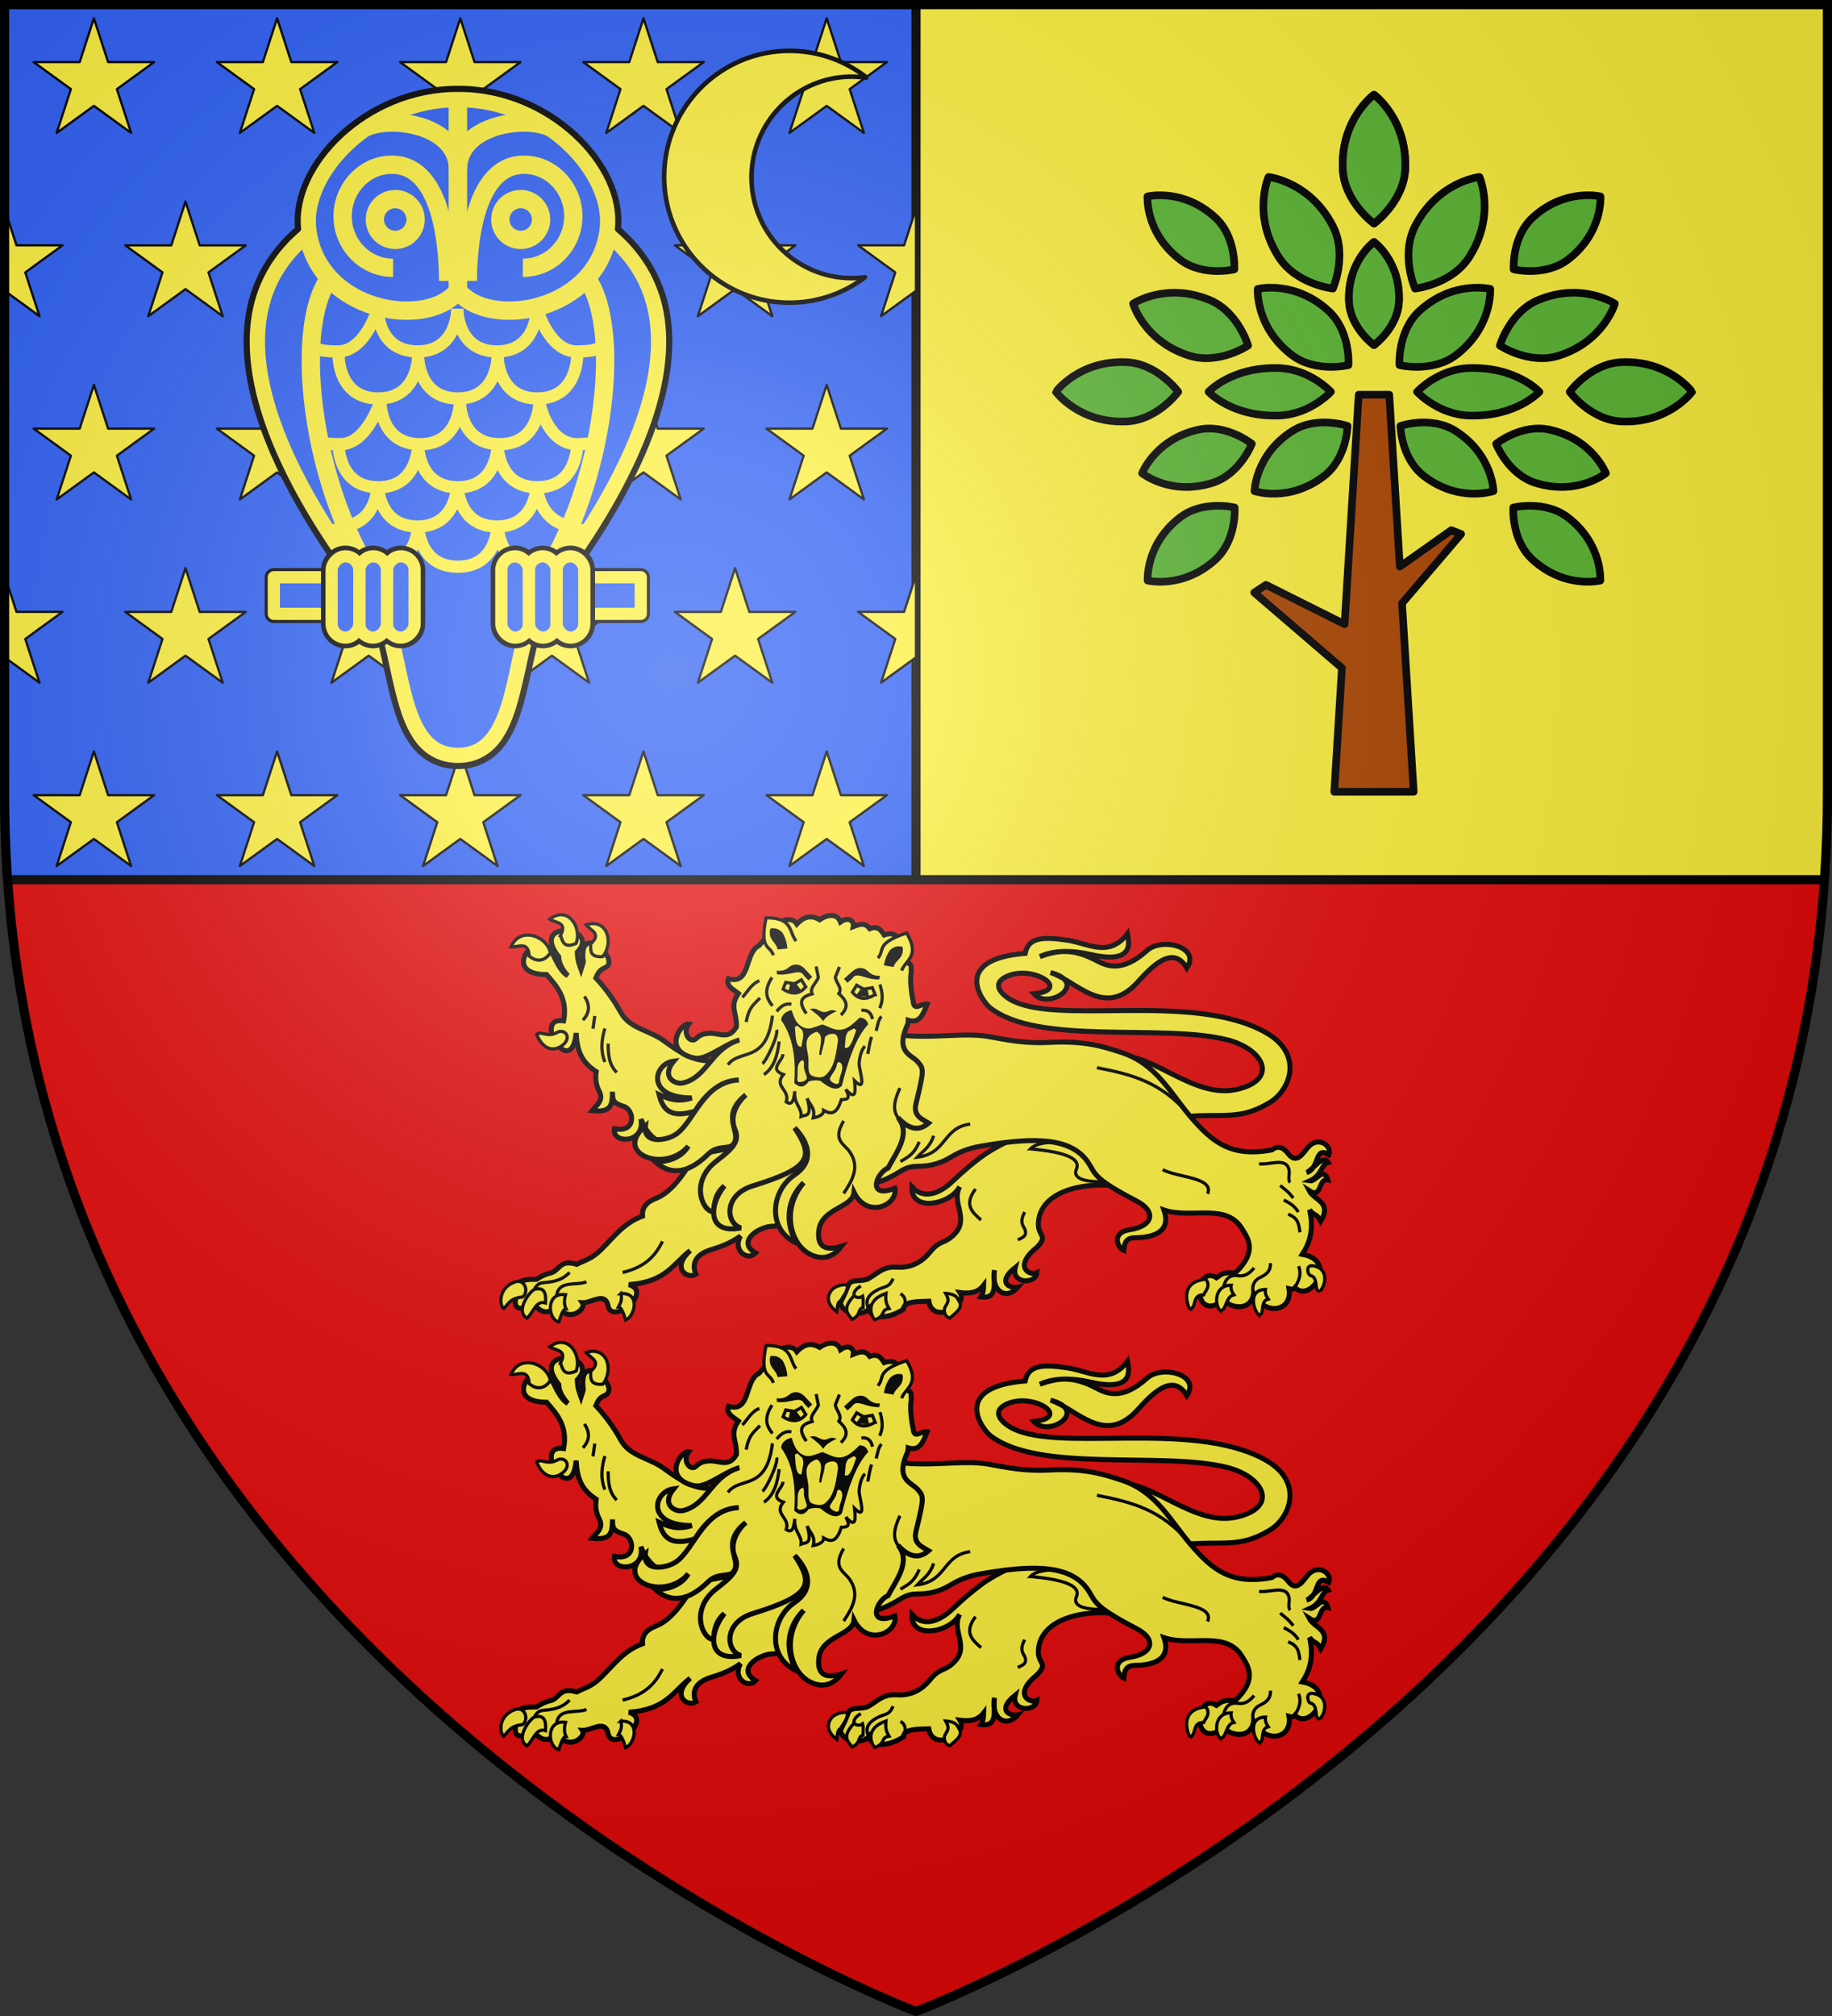<svg xmlns="http://www.w3.org/2000/svg" xmlns:xlink="http://www.w3.org/1999/xlink" width="600" height="660" version="1.0"><rect width="100%" height="100%" fill="#333333" stroke="none"/><defs><g id="b"><path id="a" d="M0 0v1h.5L0 0z" transform="rotate(18 3.157 -.5)"/><use xlink:href="#a" width="810" height="540" transform="scale(-1 1)"/></g><g id="c"><use xlink:href="#b" width="810" height="540" transform="rotate(72)"/><use xlink:href="#b" width="810" height="540" transform="rotate(144)"/></g><g id="f"><path id="e" d="M0 0v1h.5L0 0z" transform="rotate(18 3.157 -.5)"/><use xlink:href="#e" width="810" height="540" transform="scale(-1 1)"/></g><g id="g"><use xlink:href="#f" width="810" height="540" transform="rotate(72)"/><use xlink:href="#f" width="810" height="540" transform="rotate(144)"/></g><path id="h" d="M-298.5-298.5h597V-40C298.5 246.31 0 358.5 0 358.5S-298.5 246.31-298.5-40v-258.5z"/><path id="d" d="M2.922 27.672c0-5.951 2.317-9.843 5.579-11.012 1.448-.519 3.307-.273 5.018 1.447 2.119 2.129 2.736 7.993-3.483 9.121.658-.956.619-3.081-.714-3.787-.99-.524-2.113-.253-2.676.123-.823.552-1.729 2.106-1.679 4.108H2.922z"/><radialGradient id="z" cx="-80" cy="-80" r="405" gradientUnits="userSpaceOnUse"><stop offset="0" style="stop-color:#fff;stop-opacity:.31"/><stop offset=".19" style="stop-color:#fff;stop-opacity:.25"/><stop offset=".6" style="stop-color:#6b6b6b;stop-opacity:.125"/><stop offset="1" style="stop-color:#000;stop-opacity:.125"/></radialGradient></defs><g transform="translate(300 300)"><use xlink:href="#h" width="600" height="660" style="fill:#e20909"/><path d="M-298.5-298.5V-40c0 9.525.33 18.858.969 28H0v-286.5h-298.5z" style="opacity:1;fill:#2b5df2;fill-opacity:1;fill-rule:nonzero;stroke:none;stroke-width:1;stroke-linecap:butt;stroke-linejoin:round;stroke-miterlimit:4;stroke-dasharray:none;stroke-opacity:1"/><path d="M298.5-298.5V-40c0 9.525-.33 18.858-.969 28H0v-286.5h298.5z" style="opacity:1;fill:#fcef3c;fill-opacity:1;fill-rule:nonzero;stroke:none;stroke-width:1;stroke-linecap:butt;stroke-linejoin:round;stroke-miterlimit:4;stroke-dasharray:none;stroke-opacity:1"/></g><g transform="translate(300 300)"><path d="m-560.688-170.781-4.625 75.125-25.75-12.875-3.843 2.531 28.718 24.688-2.5 40.53h26L-546.5-102.5l19.344-22.656-3.188-1.281-16.875 11.937-3.468-56.281h-10z" style="fill:#a40;fill-opacity:1;fill-rule:nonzero;stroke:#000;stroke-width:2.5;stroke-linecap:butt;stroke-linejoin:round;stroke-miterlimit:4;stroke-dasharray:none;stroke-dashoffset:0;stroke-opacity:1" transform="translate(705.682)"/><path d="M-555.688-269s-10.923 7.989-10.218 24.313c.464 10.75 10.218 17.875 10.218 17.875s9.755-7.125 10.22-17.875c.704-16.324-10.22-24.313-10.22-24.313zM-555.688-220.781s-8.738 6.39-8.174 19.45c.37 8.6 8.174 14.3 8.174 14.3s7.804-5.7 8.175-14.3c.564-13.06-8.174-19.45-8.174-19.45zM-590.23-242.064s-5.465 12.38 3.307 26.165c5.777 9.077 17.787 10.37 17.787 10.37s4.885-11.047-.088-20.59c-7.551-14.488-21.006-15.945-21.006-15.945zM-629.876-235.687s-.794 11.883 10.61 20.641c7.508 5.768 17.83 3.223 17.83 3.223s.714-10.606-6.27-17c-10.606-9.709-22.17-6.864-22.17-6.864zM-593.761-205.408s-.83 12.417 11.086 21.57c7.848 6.027 18.633 3.367 18.633 3.367s.747-11.083-6.552-17.765c-11.083-10.145-23.167-7.172-23.167-7.172zM-634.583-200.585s3.583 12.347 18.384 17.022c9.748 3.079 19.278-3.314 19.278-3.314s-3.191-11.023-12.637-14.93c-14.344-5.934-25.025 1.222-25.025 1.222zM-659.872-171.727s7.589 10.377 23.097 9.707c10.212-.44 16.98-9.707 16.98-9.707s-6.768-9.267-16.98-9.708c-15.508-.67-23.097 9.707-23.097 9.708zM-631.631-145.068s9.3 7.483 23.045 3.156c9.053-2.85 12.896-12.787 12.896-12.787s-8.297-6.684-17.561-4.625c-14.068 3.126-18.38 14.256-18.38 14.256zM-609.872-171.727s7.589 8.301 23.097 7.766c10.212-.353 16.98-7.766 16.98-7.766s-6.768-7.414-16.98-7.767c-15.508-.535-23.097 7.767-23.097 7.767zM-594.816-139.216s11.298 3.85 22.736-4.917c7.532-5.773 7.745-16.425 7.745-16.425s-10.083-3.443-18.085 1.66c-12.15 7.748-12.396 19.682-12.396 19.682zM-629.815-109.929s11.59 2.852 22.22-6.88c7-6.407 6.284-17.038 6.284-17.038s-10.344-2.55-17.87 3.23c-11.43 8.779-10.634 20.688-10.634 20.688z" style="fill:#5ab532;fill-opacity:1;fill-rule:nonzero;stroke:#000;stroke-width:2.5;stroke-linecap:butt;stroke-linejoin:round;stroke-miterlimit:4;stroke-dasharray:none;stroke-dashoffset:0;stroke-opacity:1" transform="translate(705.682)"/><path d="M-555.688-269s10.924 7.989 10.22 24.313c-.465 10.75-10.22 17.875-10.22 17.875s-9.754-7.125-10.218-17.875c-.705-16.324 10.218-24.313 10.218-24.313zM-555.688-220.781s8.74 6.39 8.175 19.45c-.37 8.6-8.174 14.3-8.174 14.3s-7.804-5.7-8.175-14.3c-.564-13.06 8.174-19.45 8.174-19.45zM-521.145-242.064s5.465 12.38-3.307 26.165c-5.777 9.077-17.787 10.37-17.787 10.37s-4.885-11.047.088-20.59c7.551-14.488 21.006-15.945 21.006-15.945zM-481.499-235.687s.794 11.883-10.61 20.641c-7.508 5.768-17.83 3.223-17.83 3.223s-.714-10.606 6.27-17c10.606-9.709 22.17-6.864 22.17-6.864zM-517.614-205.408s.83 12.417-11.086 21.57c-7.848 6.027-18.633 3.367-18.633 3.367s-.747-11.083 6.552-17.765c11.083-10.145 23.167-7.172 23.167-7.172zM-476.792-200.585s-3.583 12.347-18.384 17.022c-9.748 3.079-19.278-3.314-19.278-3.314s3.191-11.023 12.637-14.93c14.344-5.934 25.025 1.222 25.025 1.222zM-451.503-171.727s-7.589 10.377-23.097 9.707c-10.212-.44-16.98-9.707-16.98-9.707s6.768-9.267 16.98-9.708c15.508-.67 23.097 9.707 23.097 9.708zM-479.744-145.068s-9.3 7.483-23.045 3.156c-9.053-2.85-12.896-12.787-12.896-12.787s8.297-6.684 17.561-4.625c14.068 3.126 18.38 14.256 18.38 14.256zM-501.503-171.727s-7.589 8.301-23.097 7.766c-10.212-.353-16.98-7.766-16.98-7.766s6.768-7.414 16.98-7.767c15.508-.535 23.097 7.767 23.097 7.767zM-516.56-139.216s-11.297 3.85-22.735-4.917c-7.532-5.773-7.745-16.425-7.745-16.425s10.083-3.443 18.085 1.66c12.15 7.748 12.396 19.682 12.396 19.682zM-481.56-109.929s-11.59 2.852-22.22-6.88c-7-6.407-6.284-17.038-6.284-17.038s10.344-2.55 17.87 3.23c11.43 8.779 10.634 20.688 10.634 20.688z" style="fill:#5ab532;fill-opacity:1;fill-rule:nonzero;stroke:#000;stroke-width:2.5;stroke-linecap:butt;stroke-linejoin:round;stroke-miterlimit:4;stroke-dasharray:none;stroke-dashoffset:0;stroke-opacity:1" transform="translate(705.682)"/><g id="i"><path d="M950.052 887.227c16.067-.591 35.028 20.103 54.534 15.676 19.626-4.454 12.75-18.603-4.18-22.991-29.916-7.755-88.199 2.784-110.586-15.011-3.722-2.958-18.103-22.46 16.34-25.272 1.52-7.347 7.9-7.872 19.762-6.08 9.857 1.49 19.124 8.234 27.836-3.04.705 3.986 3.323 14.311-17.006 9.69-9.4-2.155-17.39-1.96-23.751.95 8.147-2.907 15.112-3.965 25.841 1.591 4.478 2.32 11.827 6.61 24.053-4.451 6.777-6.132 25.14-1.752 18.462 8.18-6.776-11.777-17.596.82-23.134 6.841-15.408 16.754-28.5-1.133-40.282-4.75 18.272 4.82-.806 17.746-7.79 9.88 17.93-1.765-.29-13.667-12.493-8.112-7.194 3.275-2.777 7.929.651 10.193 20.431 13.492 84.21-3.46 119.198 15.59 18.652 10.156 12.007 27.106 2.47 32.872-14.423 8.72-21.62 4.788-41.328 6.745l-28.597-28.501z" style="fill:#fcef3c;fill-opacity:1;stroke:#000;stroke-width:2.338;stroke-miterlimit:4;stroke-dasharray:none;stroke-opacity:1;display:inline" transform="matrix(.704 0 0 .704 -602.186 -578.994)"/><path d="M285.644 328.948c-22.907-3.52-41.207 3.234-41.421 17.214-.09 5.81 4.78 5.423-.69 10.91-11.243 9.06-3.31 13.47 0 11.835-.327 5.42-12.108 5.39-10.07-2.455-8.868 7.083-2.451 9.976 1.194 9.18-5.516 6.518-12.742 1.63-10.876-7.953-.898 5.066 2.306 13.76-6.455 12.525 1.358-2.244 1.246-2.855 1.345-5.414-2.886 3.693-6.84 3.918-11.028 3.38 4.125 6.421-12.854 14.918-14.524 4.034-5.66.2-11.649-.03-11.835 3.765-8.407 5.286-15.238 4.042-16.138-.117-2.388 3.006-11.818 3.253-13.29-2.847.985-2.226 1.782-3.324 3.725-8.332 1.197-3.088 6.237-1.312 9.296-2.959 4.071-2.192 6.755-5.815 13.18-5.38 5.681.386 11.098-1.426 15.706-7.116 4.842-5.98 6.964-3.473 11.728-8.752 6.37-7.06-1.965-14.398 2.035-21.67-4.509 8.55-23 11.954-22.268.055 5.292 6.003 12.763 3.323 18.925-2.553 5.454-5.2 9.695-8.642 13.68-11.605 9.841-7.316 29.95-14.309 33.622-19.904l34.159 34.16z" style="fill:#fcef3c;fill-opacity:1;stroke:#000;stroke-width:2.344;stroke-linecap:butt;stroke-linejoin:miter;stroke-miterlimit:4;stroke-dasharray:none;stroke-opacity:1" transform="translate(-131.372 -142.313) scale(.702)"/><path d="M234.62 353.564c2.283-1.029 5.158-2 2.712-6.041-1.497-2.474-.625-4.603.493-6.905M214.893 329.892c-5.578 7.385-1.45 10.888 2.59 14.425" style="fill:none;stroke:#000;stroke-width:1.5;stroke-linecap:butt;stroke-linejoin:miter;stroke-miterlimit:4;stroke-dasharray:none;stroke-opacity:1" transform="translate(-131.372 -142.313) scale(.702)"/><path d="M834.067 1204.946c-1.128-2.821-1.076-5.57 3.514-8.247 4.202-2.452 5.98-1.02 8.013-5.671M850.205 1205.063s2.93-4.454-1.159-7.008M827.352 1199.024c-.287-1.811 1.012-3.27 3.193-4.533" style="fill:none;stroke:#000;stroke-width:1.5;stroke-linecap:butt;stroke-linejoin:miter;stroke-miterlimit:4;stroke-dasharray:none;stroke-opacity:1" transform="translate(-601.115 -717.514) scale(.702)"/><g style="fill:#fcef3c"><path d="M824.38 1194.078c-.23 3.564-2.11 5.066-3.322 7.403-1.54.503-1.412 3.008-1.658 5.064 0 0-6.658-4.424-2.758-9.781 1.394-1.915 4.857-3.304 7.738-2.686zM827.352 1199.024c-5.901 6.281-2.75 8.456-.825 11.022 4.31-2.083 2.345-4.877 5.048-5.46 0-1.751.29-3.357-.206-5.356-1.34.933-2.678.782-4.017-.206zM842.288 1197.89c-.448 4.227.564 5.535 1.442 7.108-4.21.62-1.209 3.301-6.695 5.254-1.132-1.148-5.376-8.579 5.253-12.361zM870.101 1197.89c1.824 3.229 1.262 3.816-.198 6.378-1.136 1.995.272 4.922 2.155 5.16 2.425-2.212 6.27-4.546 4.436-7.649-1.086-1.838-1.244-3.455-6.393-3.889z" style="fill:#fcef3c;fill-opacity:1;stroke:#000;stroke-width:1.5;stroke-linecap:butt;stroke-linejoin:miter;stroke-miterlimit:4;stroke-dasharray:none;stroke-opacity:1" transform="translate(-601.115 -717.514) scale(.702)"/></g><path d="m147.1 333.678-8.241-29.667-54.802 9.889c-7.528 13.556-13.463 18.507-18.336 20.396-4.65 1.802-6.486 4.548-6.18 8.24-8.713 3.1-13.59 10.035-19.573 15.864-4.338 4.227-7.448 4.681-11.125 6.593-7.779-2.366-7.856 2.534-11.743 3.914-1.814.379-3.87 1.062-7.005 3.09-2.698.158-4.603-.478-9.477 1.855 2.787 3.575-6.669 15.724 8.278 10.257 2.916 2.307 6.033 5.587 10.882-.162 4.678 9.074 13.852 2.029 11.743-1.03 4.066.21 10.604-5.348 11.95 1.442 1.827 9.22 21.32-6.52 9.683-9.889 17.448-1.257 20.613-9.71 28.637-15.864-9.136 8.25-1.132 13.577 2.678 10.98-1.73-3.938-1.204-8.9 7.005-11.392 6.844-2.077 10.134-3.834 13.803-6.386-3.853 6.39 3.111 11.996 7.005 7.889-7.084-4.175-1.975-9.128 2.31-11.01 7.306-3.209 4.593 1.092 17.88-5.738l14.627-9.271z" style="fill:#fcef3c;fill-opacity:1;stroke:#000;stroke-width:2.344;stroke-linecap:butt;stroke-linejoin:miter;stroke-miterlimit:4;stroke-dasharray:none;stroke-opacity:1" transform="translate(-131.372 -142.313) scale(.702)"/><path d="M50.244 368.801c11.046-2.615 15.49-8.256 18.622-14.498" style="fill:none;stroke:#000;stroke-width:1.5;stroke-linecap:butt;stroke-linejoin:miter;stroke-miterlimit:4;stroke-dasharray:none;stroke-opacity:1" transform="translate(-131.372 -142.313) scale(.702)"/><path d="M678.295 1195.77c.863-.959 1.302-2.66 4.5-2.875 6.392-.43 9.314-2.117 11.873-4.75M688.668 1198.769c1.059-7.135 9.181-4.263 13.874-6.25" style="fill:none;stroke:#000;stroke-width:1.5;stroke-linecap:butt;stroke-linejoin:miter;stroke-miterlimit:4;stroke-dasharray:none;stroke-opacity:1" transform="translate(-601.115 -717.514) scale(.702)"/><path d="M752.526 1133.456c-9.304-4.476-19.324-3.361-24.57-16.857 2.144 11.58-13.673 11.81-12.372 4.54 10.354 2.102 9.403-8.74 4.419-10.373-4.297-1.407-5.467-2.188-5.303-6.893-.133 6.197-.424 9.8-9.544 8.837 2.014-2.445 5.587-4.707 3.358-9.014-1.621-3.133-1.89-5.97-1.414-9.191-7.099-4.564-8.936-9.98-9.368-18.03-2.103 22.42-20.827-7.882-5.833-5.655 1.939-10.248-2.988-15.92-7.954-21.564-22.55 0-3.76-23.069 2.651-9.899 1.25 1.992 3.5 8.284 7.247 10.429-2.902-3.194-4.166-6.115-4.242-8.838-14.09-17.862 20.255-14.168 8.661-2.121.25 4.685 1.073 5.934 1.768 7.954l1.06-3.358c-2.716-19.598 17.54-1.381 10.429 2.474-2.032 1.005-3.022 1.195-4.596 4.95 4.376 4.63 8.298 10.003 11.666 16.084 4.224 7.626 13.298 8.163 20.15 13.256 15.905 11.823 18.252 8.042 25.806 10.076l-12.02 43.193z" style="fill:#fcef3c;fill-opacity:1;stroke:#000;stroke-width:2.344;stroke-linecap:butt;stroke-linejoin:miter;stroke-miterlimit:4;stroke-dasharray:none;stroke-opacity:1" transform="translate(-601.115 -717.514) scale(.702)"/><path d="M43.515 262.068c.033 5.004.352 9.893 4.019 13.443M41.99 255c-1.576 5.22-2.103 10.44 0 15.66M32.428 240.034c2.931 4.288 2.283 7.905-.693 11.086M37.278 249.18l-.831 5.96" style="fill:none;stroke:#000;stroke-width:1.5;stroke-linecap:butt;stroke-linejoin:miter;stroke-miterlimit:4;stroke-dasharray:none;stroke-opacity:1" transform="translate(-131.372 -142.313) scale(.702)"/><path d="M240.537 311.152c7.562.76 24.382 2.456 21.453 9.37-1.974 4.658 4.306 5.611 8.753 5.918 4.096.283 4.97-1.166 5.548-2.096l-15.041-16.123c-4.767.128-16.663-1.426-20.713 2.931z" style="fill:#fcef3c;fill-opacity:1;stroke:#000;stroke-width:1.5;stroke-linecap:butt;stroke-linejoin:miter;stroke-miterlimit:4;stroke-dasharray:none;stroke-opacity:1" transform="translate(-131.372 -142.313) scale(.702)"/><path d="M172.858 256.901c16.272 3.711 32.483.165 45.207 1.47 6.433.66 16.463 3.889 31.16 3.135 15.935-.816 24.236 1.507 34.168 4.843 16.07 5.397 22.638 19.178 32.142 30.181 9.81 11.36 18.57 18.711 37.66 15.105 3.264-2.604 5.864-.492 7.641 1.837 3.882 5.085 6.923-.412 9.039-2.9 5.016-5.898 11.642-.598 9.839 3.326-6.825-4.32-4.033 6.413-10.394 8.315 2.83-1.063 7.515-8.792 10.117-4.712-3.47.912-2.601 5.871-8.592 8.592 2.792.468 6.409-6.926 8.453-.485-4.59-1.02-2.602 9.088-8.73 5.058 2.393 4.601 10.78 5.205 5.404 14.274-2.209-4.204-2.817-2.101-5.197-5.335 2.133 9.3-.026 15.453-3.395 20.718 17 3.01 3.607 22.994-3.395 15.521-.586.727-1.516.936-2.841.554 1.714 10.704-11.243 12.853-16.491 2.356-1.789 9.94-13.979 5.292-13.72 2.218-1.15 2.174-9.275 6.97-11.225-.97-.342-2.412.688-5.28 1.386-8.038 2.079-2.307 4.157-2.07 6.236-.693 1.828-1.156 2.371-2.805 8.73-2.218 10.824-10.324 5.612-16.48 3.396-20.302-7.41-12.777-23.788-4.717-36.655-9.077 3.8 10.718-6.085 12.764-12.472 12.888-2.749.054-5.986-.075-6.236 5.96-2.591-.969-6.435-8.257 2.91-9.701 10.704-1.655 12.407-8.473 3.118-13.304-21.39-11.127-18.952-12.759-23.074-18.57-8.677-12.234-28.6-10.734-50.305-6.93-5.632.988-9.763 2.869-13.304 4.99-6.014 3.602-10.836 4.257-15.937 4.296-4.892.036-7.121 2.149-10.255 3.88-8.593 4.746-13.533 4.996-18.016 5.266l13.628-71.548z" style="fill:#fcef3c;fill-opacity:1;stroke:#000;stroke-width:2.344;stroke-linecap:butt;stroke-linejoin:miter;stroke-miterlimit:4;stroke-dasharray:none;stroke-opacity:1" transform="translate(-131.372 -142.313) scale(.702)"/><path d="M347.192 318.067c4.626.81 12.32-3.103 13.875 2.437.651 2.32-.68 5.147.672 6.291M360.758 341.627c5.27 1.99 4.891 5.35 5.53 8.462M358.711 334.99c2.564 1.339 5.105 2.717 6.803 5.642M357.052 328.243c1.966 1.644 3.841 2.836 6.084 5.863" style="fill:none;stroke:#000;stroke-width:1.5;stroke-linecap:butt;stroke-linejoin:miter;stroke-miterlimit:4;stroke-dasharray:none;stroke-opacity:1" transform="translate(-131.372 -142.313) scale(.702)"/><path d="M1013.64 1198.053c-.796-3.47.219-6.078 3.042-7.467 2.687-1.322 5.123-2.73 4.977-6.802M999.814 1194.956c.52-2.993 2.372-5.863 6.415-5.31 2.282.312 4.655.23 7.798-3.595M1032.997 1195.121c.937-1.557 3.653-5.421 1.77-9.9" style="fill:none;stroke:#000;stroke-width:1.5;stroke-linecap:butt;stroke-linejoin:miter;stroke-miterlimit:4;stroke-dasharray:none;stroke-opacity:1" transform="translate(-601.115 -717.514) scale(.702)"/><path d="M302.218 320.846c7.048 3.731 24.16 3.592 20.961 11.263M271.558 273.292c16.26 3.161 30.08 6.615 43.047 22.128M212.429 299.572c-13.042 1.757-10.717 13.73-24.716 15.487 2.66-2.969 5.759-4.404 7.665-10.012M188.646 285.566c-.175-3.574 1.654-7.38-4.408-10.722-2.103-1.16-3.723-2.572-4.827-4.617M174.448 320.391c1.087-4.767 4.211-11.135-.702-18.898M179.892 317.092c3.02-1.965 6.135-2.907 8.76-9.229" style="fill:none;stroke:#000;stroke-width:1.5;stroke-linecap:butt;stroke-linejoin:miter;stroke-miterlimit:4;stroke-dasharray:none;stroke-opacity:1" transform="translate(-131.372 -142.313) scale(.702)"/><g style="fill:#fcef3c"><path d="M984.056 1205.332c3.22-.591.897-7.01 6.423-6.7.853-2 3.409-3.9 1.06-7.297-12.522 1.103-8.694 11.955-7.483 13.997zM998.2 1205.92c2.987.266 2.33-6.458 6.4-7.315-.898-1.325-1.567-2.736-1.257-4.514-8.366.121-7.596 9.741-5.143 11.829zM1016.2 1207.92c2.987.266.33-6.458 4.4-7.315-.898-1.325-1.567-2.736-1.257-4.514-8.366.121-5.596 9.741-3.144 11.829zM1044.685 1196.891c-2.988.266-.33-6.458-4.4-7.315-1.264-.39-2.444-5.09 1.257-4.514 7.852 1.224 5.596 9.742 3.143 11.83z" style="fill:#fcef3c;fill-opacity:1;stroke:#000;stroke-width:1.5;stroke-linecap:butt;stroke-linejoin:miter;stroke-miterlimit:4;stroke-dasharray:none;stroke-opacity:1" transform="translate(-601.115 -717.514) scale(.702)"/></g><g style="fill:#fcef3c"><path d="M672.67 1199.644c3.086-2.075 1.446-8.84-3.624-7-7.906 2.87-7.003 11.082-5.124 12.374 2.263-2.063 2.81-4.842 8.748-5.374zM674.795 1209.518c-5.808-3.462 1.649-13.014 3.625-13.499 4.512-1.107 5.364 1.841 5 6.374-4.362-1.49-5.778 4.677-8.625 7.125zM692.793 1198.519c-9.373-1.274-8.4 11.588-3.125 12.748 1.004-3.25 2.043-6.156 3.375-6.124-.847-1.597-1.067-3.696-.25-6.624zM718.578 1198.02c9.123-.65 6.776 10.337 2.25 12.372-1.004-3.25-2.042-6.156-3.374-6.124.847-1.597 1.941-3.32 1.124-6.249z" style="fill:#fcef3c;fill-opacity:1;stroke:#000;stroke-width:1.5;stroke-linecap:butt;stroke-linejoin:miter;stroke-miterlimit:4;stroke-dasharray:none;stroke-opacity:1" transform="translate(-601.115 -717.514) scale(.702)"/></g><g style="fill:#fcef3c"><path d="M675.814 1040.594c-.326-7.13-5.133-4.023-8.484-4.242 4.078-9.798 16.937-5.13 18.383 2.828-3.694 5.2-7.86 3.173-9.899 1.414zM688.717 1076.299c-4.294 2.473-7.742-1.065-9.368.884 2.43 6.08 6.85 8.264 11.136 5.656 2.686-1.635 3.565-3.886 2.828-5.48-.6-1.297-2.475-2.281-4.596-1.06zM690.461 1030.973c3.283-6.34-2.257-5.698-5.05-7.563 8.431-6.447 15.056 3.672 12.33 11.287-5.8 2.657-6.394-1.182-7.28-3.724zM704.563 1034.878c5.253-4.834-.172-6.126-2.159-8.833 10.128-3.174 12.892 8.6 7.725 14.823-6.357.513-5.603-3.298-5.566-5.99z" style="fill:#fcef3c;fill-opacity:1;stroke:#000;stroke-width:1.5;stroke-linecap:butt;stroke-linejoin:miter;stroke-miterlimit:4;stroke-dasharray:none;stroke-opacity:1" transform="translate(-601.115 -717.514) scale(.702)"/></g><path d="M1172.954 1080.099c-12.387 4.486-13.966 16.923-25.146 19.67-3.71.912-10.505-2.74-4.404-10.161-9.468 1.146-13.252 17.148 8.39 17.177-6.997 2.314-11.585.051-15.248-1.609 1.77 7.023 5.142 11.258 16.722 7.796 7.511-12.005 15.036-14.305 20.478-14.554-16.125.57-20.638 18.799-28.78 24.94-4.78 3.604-16.075 5.053-14.818-3.499-15.27 12.755 9.09 22.377 20.041 9.436-3.461 5.83-10.852 7.611-15.505 7.142 4.71 4.206 12.64 8.467 25.005-3.647 4.09-4.006 9.38-2.096 11.226-4.081 5.13-5.516-6.69-13.264 6.13-23.346-4.01 3.45-7.744 9.927-5.096 16.062 2.424 5.613-1.102 9.013-8.642 14.806-12.6 9.681-6.454 23.56-1.446 23.653.518-4.176.857-8.375 5.163-12.08-7.377 9.218-7.966 22.707 7.731 19.593-7.112-2.07-8.222-15.37 5.53-19.603 27.522-8.473 28.446-13.612 19.525-27.062 7.301 7.56 8.82 15.974 0 21.897-11.14 7.481-12.981 25.57.91 31.905-5.531-9.429-4.61-20.614 3.315-28.238-10.65 12.46-6.316 29.105 3.373 33.602 5.365 2.49 10.287 1.348 14.257-3.951-8.762 2.715-11.135-.894-10.61-6.914.957-10.986 15.748-10.81 16.458-18.194 6.16 12.595 20.662 5.855 19.03-1.936-13.135 5.178-8.672-7.223-3.174-9.418 3.52-6.862 11.042-15.88 4.659-23.516 5.189 5.736 9.932 6.37 14.283 2.536-2.772-1.72-7.324-3.174-5.92-8.946 3.962-16.289 3.642-16.237.927-19.54-2.583-3.141-9.959-4.256-5.76-15.287.554-1.456 1.22-2.251 1.258-4.166 5.514 1.688 7.026-3.14 8.806-7.531-2.845-.56-6.308 3.824-6.53-1.688-.83-3.174-1.622-10.345-.823-13.392-.612-2.497 1.4-3.626-4.122-4.941-1.858-5.224.368-15.116-8.575-12.241-1.126-1.786-2.76-4.526-6.696-2.906-2.331-3.126-4.913-2.03-7.705-.972.5-2.774-2.42-4.756-5.963-2.143-1.932-4.934-7.337-2.817-9.733-1.081-4.472-2.604-7.755-.997-10.64 2.012-2.663-4.386-9.424-.854-10.151 1.43l-7.517 8.674c-6.874 3.285-3.717 18.527-14.26 15.365-1.282 3.326 2.138 4.947 4.659 6.894-4.265 6.19-.68 8.894-.907 15.589-3.604 6.24-7.824 2.768-12.717 3.005-6.34.307-5.56 3.863-8.36 2.998-2.014-.621-3.567-4.232-1.21-7.298-3.571-.658-12.433 12.403 2.431 15.812 5.507 1.262 12.787-5.48 20.151-8.053z" style="fill:#fcef3c;fill-opacity:1;stroke:#000;stroke-width:2.344;stroke-miterlimit:4;stroke-dasharray:none;stroke-opacity:1" transform="translate(-882.011 -717.514) scale(.702)"/><path d="M179.718 297.646c-4.123-3.92-2.61-9.25-.097-14.828M153.391 331.92c4.235-6.31 7.66-12.535 2.728-19.515-2.573-3.643-8.088-5.333-2.728-14.27" style="fill:none;stroke:#000;stroke-width:1.5;stroke-linecap:butt;stroke-linejoin:miter;stroke-miterlimit:4;stroke-dasharray:none;stroke-opacity:1" transform="translate(-131.372 -142.313) scale(.702)"/><path d="M789.744 1040.24c-1.536-4.92-6.482-2.11-3.426-17.436 12.691-.173 10.619 6.61 14.036 10.807M838.51 1041.529c3.492-3.79-1.414-6.669 13.387-11.685 6.495 10.905-.416 12.501-2.341 17.559M794.214 1086.372c-.059 3.172-6.807 6.93.196 9.484-4.659 5.631 3.254 7.054 1.328 12.764 1.858 1.259 3.469 1.142 3.997-4.995-.57 5.98 3.375 7.588 2.93 11.778 2.029-.898 5.435.665 2.848-8.483.974 3.032 4.03 4.469 2.831 9.167 1.836-.308 5.005-1.309 4.843-3.505 2.96 1.572 5.888 2.615 8.27-5.01 2.164-.162 4.756.089 2.065-4.762 4.637 5.226 4.682 1.397 4.082-4.024 6.086 5.922 2.153-4.745 2.149-8.14.235-3.26 1.218-6.73 2.755-7.96" style="fill:#fcef3c;fill-opacity:1;stroke:#000;stroke-width:1.5;stroke-miterlimit:4;stroke-dasharray:none;stroke-opacity:1" transform="translate(-601.115 -717.514) scale(.702)"/><path d="M821.255 1068.11c4.116-4 2.41-6.93-.961-10 1.866-2.526-1.445-5.15-1.622-7.7l1.913-4.736M789.126 1050.58c-4.123 6.333-2.433 10.012.211 13.255M783.497 1060.123c-2.358 2.8-5.115 3.837-6.428 11.249M783.228 1052.131c-3.652 1.41-5.437 5.006-7.939 7.762M789.306 1068.405c-2.637 22.545-15.285 15.326-20.744 22.895M791.266 1075.043c.966 2.332-4.856 14.615-6.637 15.749M785.334 1095.901c4.67-3.22 6.37-8.914 7.095-15.445M839.485 1053.845c1.03 3.588 1.738 7.203-.154 11.046M840.188 1068.78c-1.656 1.72-1.724 4.428-2.518 6.684M835.593 1078.318c-1.05 2.677-1.206 5.276-1.807 7.914M791.287 1066.422c1.673-1.996 3.601-3.943 6.86-3.358M830.8 1065.896c3.273-.327 4.627 1.456 5.186 4.114M805.125 1067.432c-3.966-5.705-2.302-7.781 2.7-9.2-1.399-2.812 2.3-5.302 2.917-7.783l-1.061-4.995M794.26 1056.078l1.27-3.213 4.025.682 3.287-1.839 2.01 3.271c-3.105 3.73-6.714 3.462-10.591 1.1z" style="fill:none;stroke:#000;stroke-width:1.5;stroke-miterlimit:4;stroke-dasharray:none;stroke-opacity:1" transform="translate(-601.115 -717.514) scale(.702)"/><path d="m796.717 1057.403.853-3.841 2.754-.241 2.705 3.728-6.312.354z" style="fill:#000;fill-opacity:1;stroke:none" transform="translate(-601.115 -717.514) scale(.702)"/><path d="m837.198 1058.583-1.27-3.214-4.025.682-3.286-1.839-2.01 3.272c3.104 3.729 6.713 3.462 10.59 1.099z" style="fill:none;stroke:#000;stroke-width:1.5;stroke-miterlimit:4;stroke-dasharray:none;stroke-opacity:1" transform="translate(-601.115 -717.514) scale(.702)"/><path d="m834.44 1059.606-.853-3.841-2.754-.241-2.705 3.728 6.312.354zM806.79 1065.324c2.342 1.761 4.73 3.5 6.184 5.665 1.407-2.314 3.85-3.513 6.313-4.69-1.263-.41-2.513-.847-4.463.219-1.59.508-2.827-.028-4.024-.683-1.986-1.106-2.815-.681-4.01-.51z" style="fill:#000;fill-opacity:1;stroke:none" transform="translate(-601.115 -717.514) scale(.702)"/><path d="M798.272 1065.808c.945 3.04 1.975 6.062 4.578 7.604 2.745 1.628 4.486.925 7.23-.04l2.475-.868c1.738.51 3.184 1.394 5.159 2.039 5.277 1.723 8.497-1.667 12.344-5.29 1.635.273 3.213.687 3.958 3.211-5.703 5.839-9.681 17.694-12.269 28.527-2.694 3.425-7.458 0-10.036-2.205-1.869-.352-3.701-.287-5.488.302-2.064 2.944-4.226 3.059-6.692.764.685-10.902-.341-21.118-6.19-29.403.333-2.496 2.067-3.978 4.93-4.641zM791.28 1047.404l.152 1.748c6.88.773 10.696-3.154 12.733.814l1.937 2.011 1.783-1.665-3.61-3.877c-2.106-2.19-5.015-2.521-7.265-.622-1.569 1.324-3.302 1.905-5.73 1.591zM839.473 1049.809l-.304 1.728c-6.922.17-10.38-4.074-12.756-.299l-2.105 1.835-1.631-1.815 3.934-3.547c2.29-1.998 5.216-2.074 7.292.013 1.448 1.455 3.123 2.185 5.57 2.085z" style="fill:#000;fill-opacity:1;stroke:none" transform="translate(-601.115 -717.514) scale(.702)"/><path d="M809.906 1075.882c-6.582 2.483-4.565 6.886-3.88 11.565.438 2.985-.715 7.754 1.634 8.904 2.08 1.018 4.879 1.13 6.107.073 3.804-3.271 4.908-7.363 6.124-16.522-.153-1.423-.368-2.8-2.125-3.031-1.785-.112-3.825.745-4.02 1.968-.105 2.546-1.212 5.01-1.694 7.856l-.852.024c-.207-3.422 2.596-9.222-1.294-10.838zM799.79 1073.619l1.213-.508 2.245 2.115c.395.984.456 1.889.444 2.776l-.832 4.847c-2.587.554-2.75-4.521-3.07-9.23zM828.398 1075.159l-1.04-.805-2.716 1.462c-.636.849-.93 1.707-1.148 2.566l-.45 4.898c2.355 1.205 3.826-3.656 5.354-8.121z" style="fill:#fcef3c;fill-opacity:1;stroke:none" transform="translate(-601.115 -717.514) scale(.702)"/><path d="M803.72 1089.11c-.184.094-1.002.334-1.002.334-2.512 1.914-1.277 5.966-1.887 8.966l.447.822c.979.353 2.022.025 3.08-.455.984-.585 1.16-1.246.886-1.951-.547-1.964-1.581-3.814-1.179-5.997l-.345-1.719z" style="opacity:.98;fill:#fcef3c;fill-opacity:1;stroke:none" transform="translate(-601.115 -717.514) scale(.702)"/><path d="M821.147 1090.418c2.06 2.394-.748 6.067-.775 9.128l-.608.71c-1.031.142-1.984-.395-2.92-1.085-.84-.776-.875-1.46-.46-2.092.943-1.807 2.57-3.434 2.94-5.584.229-1.328.628-1.78 1.823-1.077z" style="fill:#fcef3c;fill-opacity:1;stroke:none" transform="translate(-601.115 -717.514) scale(.702)"/><path d="m796.302 1037.125-4.605.403c-.207-2.023-2.186-3.495-3.102-5.369-.711-1.457-.706-4.064.004-4.482 1.811-.078 3.389-.117 5.43 2.127 1.458 2.38 2.016 4.758 2.273 7.321zM841.285 1044.941l4.552.803c.383-1.997 2.483-3.291 3.558-5.078.836-1.39 1.058-3.987.387-4.465-1.797-.235-3.365-.412-5.595 1.645-1.66 2.243-2.422 4.564-2.902 7.095z" style="fill:#000;fill-opacity:1;stroke:none" transform="translate(-601.115 -717.514) scale(.702)"/></g><use xlink:href="#i" width="600" height="660" transform="translate(0 140)"/><path d="M2.469 288H597.53M300 288V1.5" style="opacity:1;fill:none;fill-opacity:1;fill-rule:nonzero;stroke:#000;stroke-width:3;stroke-linecap:butt;stroke-linejoin:round;stroke-miterlimit:4;stroke-dasharray:none;stroke-dashoffset:0;stroke-opacity:1" transform="translate(-300 -300)"/><path id="j" d="m-149.25-174.015-4.658 14.336h-15.072l12.194 8.858-4.658 14.336 12.194-8.858 12.194 8.858-4.658-14.336 12.194-8.858h-15.072l-4.658-14.336z" style="fill:#fcef3c;fill-opacity:1;stroke:#000;stroke-width:.75;stroke-linecap:butt;stroke-linejoin:round;stroke-miterlimit:4;stroke-dasharray:none;stroke-opacity:1"/><use xlink:href="#j" id="k" width="600" height="660" x="0" y="0" transform="translate(60)"/><use xlink:href="#k" id="r" width="600" height="660" x="0" y="0" transform="translate(60)"/><use xlink:href="#j" id="l" width="600" height="660" x="0" y="0" transform="translate(-60)"/><use xlink:href="#l" id="m" width="600" height="660" x="0" y="0" transform="translate(-60)"/><use xlink:href="#j" id="n" width="600" height="660" x="0" y="0" transform="translate(30 -60)"/><use xlink:href="#k" id="o" width="600" height="660" x="0" y="0" transform="translate(30 -60)"/><use xlink:href="#l" id="p" width="600" height="660" x="0" y="0" transform="translate(30 -60)"/><use xlink:href="#m" id="q" width="600" height="660" x="0" y="0" transform="translate(30 -60)"/><use xlink:href="#n" width="600" height="660" transform="translate(0 120)"/><use xlink:href="#o" width="600" height="660" transform="translate(0 120)"/><use xlink:href="#p" width="600" height="660" transform="translate(0 120)"/><use xlink:href="#q" width="600" height="660" transform="translate(0 120)"/><use xlink:href="#j" id="s" width="600" height="660" x="0" y="0" transform="translate(0 120)"/><use xlink:href="#k" id="t" width="600" height="660" x="0" y="0" transform="translate(0 120)"/><use xlink:href="#r" id="u" width="600" height="660" x="0" y="0" transform="translate(0 120)"/><use xlink:href="#l" id="v" width="600" height="660" x="0" y="0" transform="translate(0 120)"/><use xlink:href="#m" id="w" width="600" height="660" x="0" y="0" transform="translate(0 120)"/><use xlink:href="#s" width="600" height="660" transform="translate(0 -240)"/><use xlink:href="#t" width="600" height="660" transform="translate(0 -240)"/><use xlink:href="#u" width="600" height="660" transform="translate(0 -240)"/><use xlink:href="#v" width="600" height="660" transform="translate(0 -240)"/><use xlink:href="#w" width="600" height="660" transform="translate(0 -240)"/><path id="x" d="M1.5 68.313v26.874l11.438 8.313L8.28 89.187l12.188-8.874H5.406l-3.906-12z" style="fill:#fcef3c;fill-opacity:1;stroke:#000;stroke-width:.75;stroke-linecap:butt;stroke-linejoin:round;stroke-miterlimit:4;stroke-dasharray:none;stroke-opacity:1" transform="translate(-300 -300)"/><path id="y" d="m300 68.313-3.906 12H281.03l12.188 8.874-4.656 14.313L300 95.187V68.314z" style="fill:#fcef3c;fill-opacity:1;stroke:#000;stroke-width:.75;stroke-linecap:butt;stroke-linejoin:round;stroke-miterlimit:4;stroke-dasharray:none;stroke-opacity:1" transform="translate(-300 -300)"/><use xlink:href="#x" width="600" height="660" transform="translate(0 120)"/><use xlink:href="#y" width="600" height="660" transform="translate(0 120)"/><path d="M-41.425-200.91c9.285 0 17.845-3.102 24.725-8.327a33.007 33.007 0 0 1-4.331.292c-18.128 0-32.838-14.772-32.838-32.975 0-18.202 14.71-32.983 32.838-32.983 1.599 0 3.17.13 4.71.352v-.18c-6.943-5.4-15.649-8.62-25.104-8.62-22.66 0-41.053 18.472-41.053 41.225 0 22.754 18.394 41.217 41.053 41.217z" style="fill:#fcef3c;fill-opacity:1;fill-rule:nonzero;stroke:#000;stroke-width:1.5;stroke-linecap:butt;stroke-linejoin:round;marker:none;marker-start:none;marker-mid:none;marker-end:none;stroke-miterlimit:4;stroke-dasharray:none;stroke-dashoffset:0;stroke-opacity:1;visibility:visible;display:inline;overflow:visible;enable-background:accumulate"/><path d="M-210.313-113.031a2 2 0 0 0-2 2v12a2 2 0 0 0 2 2h120.157a2 2 0 0 0 2-2v-12a2 2 0 0 0-2-2h-120.156z" style="fill:none;fill-opacity:1;fill-rule:nonzero;stroke:#000;stroke-width:2;stroke-linecap:butt;stroke-linejoin:round;stroke-miterlimit:4;stroke-dashoffset:0;stroke-opacity:1"/><path d="M-210.316-111.019h120.173v11.98h-120.173v-11.98z" style="fill:#2b5df2;fill-opacity:1;fill-rule:nonzero;stroke:#fcef3c;stroke-width:4;stroke-linecap:butt;stroke-linejoin:round;stroke-miterlimit:4;stroke-dashoffset:0;stroke-opacity:1"/><path d="M-199.235-223.906c-40.533 32.399 1.575 94.273 22.72 121.125 8.837 16.854 5.58 50.553 26.5 50.562 20.918-.01 17.692-33.708 26.53-50.562 21.145-26.852 63.253-88.726 22.72-121.125l-49.25 19.031-49.22-19.031z" style="fill:#2b5df2;fill-opacity:1;fill-rule:nonzero;stroke:#fcef3c;stroke-width:6;stroke-linecap:butt;stroke-linejoin:round;stroke-miterlimit:4;stroke-dasharray:none;stroke-dashoffset:0;stroke-opacity:1"/><path d="M-192.138-208.935c-12.453 17.149-5.315 71.986 17.252 102.435" style="fill:none;fill-opacity:1;fill-rule:nonzero;stroke:#fcef3c;stroke-width:6;stroke-linecap:butt;stroke-linejoin:round;stroke-miterlimit:4;stroke-dasharray:none;stroke-dashoffset:0;stroke-opacity:1"/><path d="M-150.01-204.872v-63.02c-28.764-.108-51.54 23.987-49.402 42.78 3.128 27.51 39.517 33.093 49.402 20.24z" style="fill:#2b5df2;fill-opacity:1;fill-rule:nonzero;stroke:#fcef3c;stroke-width:6;stroke-linecap:butt;stroke-linejoin:round;stroke-miterlimit:4;stroke-dasharray:none;stroke-dashoffset:0;stroke-opacity:1"/><path d="M-171.256-212.32c-9.122 0-16.525-7.56-16.525-16.875 0-9.315 7.406-17.114 16.525-16.876 16.605.428 18.02 28.73 18.02 38.046" style="fill:#2b5df2;fill-opacity:1;fill-rule:nonzero;stroke:#fcef3c;stroke-width:6;stroke-linecap:butt;stroke-linejoin:round;stroke-miterlimit:4;stroke-dashoffset:0;stroke-opacity:1"/><path d="M132.727 71.858a6.671 6.671 0 1 1-13.343 0 6.671 6.671 0 1 1 13.343 0z" style="fill:#2b5df2;fill-opacity:1;fill-rule:nonzero;stroke:#fcef3c;stroke-width:6;stroke-linecap:butt;stroke-linejoin:round;stroke-miterlimit:4;stroke-dasharray:none;stroke-dashoffset:0;stroke-opacity:1" transform="translate(-296.61 -300)"/><path d="M-150.01-244.511c0-15.134-23.253-17.99-31.088-13.318" style="fill:#2b5df2;fill-opacity:1;fill-rule:nonzero;stroke:#fcef3c;stroke-width:6;stroke-linecap:butt;stroke-linejoin:round;stroke-miterlimit:4;stroke-dasharray:none;stroke-dashoffset:0;stroke-opacity:1"/><path d="M-107.882-208.935c12.454 17.149 5.315 71.986-17.252 102.435" style="fill:none;fill-opacity:1;fill-rule:nonzero;stroke:#fcef3c;stroke-width:6;stroke-linecap:butt;stroke-linejoin:round;stroke-miterlimit:4;stroke-dasharray:none;stroke-dashoffset:0;stroke-opacity:1"/><path d="M-150.01-204.872v-63.02c28.765-.108 51.54 23.987 49.403 42.78-3.129 27.51-39.517 33.093-49.403 20.24z" style="fill:#2b5df2;fill-opacity:1;fill-rule:nonzero;stroke:#fcef3c;stroke-width:6;stroke-linecap:butt;stroke-linejoin:round;stroke-miterlimit:4;stroke-dasharray:none;stroke-dashoffset:0;stroke-opacity:1"/><path d="M-128.763-212.32c9.122 0 16.525-7.56 16.525-16.875 0-9.315-7.406-17.114-16.525-16.876-16.606.428-18.021 28.73-18.021 38.046" style="fill:#2b5df2;fill-opacity:1;fill-rule:nonzero;stroke:#fcef3c;stroke-width:6;stroke-linecap:butt;stroke-linejoin:round;stroke-miterlimit:4;stroke-dashoffset:0;stroke-opacity:1"/><path d="M132.727 71.858a6.671 6.671 0 1 1-13.343 0 6.671 6.671 0 1 1 13.343 0z" style="fill:#2b5df2;fill-opacity:1;fill-rule:nonzero;stroke:#fcef3c;stroke-width:6;stroke-linecap:butt;stroke-linejoin:round;stroke-miterlimit:4;stroke-dasharray:none;stroke-dashoffset:0;stroke-opacity:1" transform="matrix(-1 0 0 1 -3.41 -300)"/><path d="M-150.01-244.511c0-15.134 23.253-17.99 31.089-13.318" style="fill:#2b5df2;fill-opacity:1;fill-rule:nonzero;stroke:#fcef3c;stroke-width:6;stroke-linecap:butt;stroke-linejoin:round;stroke-miterlimit:4;stroke-dasharray:none;stroke-dashoffset:0;stroke-opacity:1"/><path d="M108.71 116.45s-.213 14 13.023 14c13.128 0 13.022-14 13.022-14" style="opacity:1;fill:none;fill-opacity:1;fill-rule:nonzero;stroke:#fcef3c;stroke-width:4;stroke-linecap:butt;stroke-linejoin:round;stroke-miterlimit:4;stroke-dasharray:none;stroke-dashoffset:0;stroke-opacity:1" transform="translate(-297.81 -300)"/><path d="M-165.245-183.55s-.212 14 13.023 14c13.128 0 13.022-14 13.022-14" style="opacity:1;fill:none;fill-opacity:1;fill-rule:nonzero;stroke:#fcef3c;stroke-width:4;stroke-linecap:butt;stroke-linejoin:round;stroke-miterlimit:4;stroke-dasharray:none;stroke-dashoffset:0;stroke-opacity:1" transform="translate(2.19)"/><path d="M-139.2-183.55s-.212 14 13.023 14c13.128 0 13.023-14 13.023-14M-177.604-168.582s-.213 14 13.022 14c13.128 0 13.023-14 13.023-14" style="opacity:1;fill:none;fill-opacity:1;fill-rule:nonzero;stroke:#fcef3c;stroke-width:4;stroke-linecap:butt;stroke-linejoin:round;stroke-miterlimit:4;stroke-dasharray:none;stroke-dashoffset:0;stroke-opacity:1" transform="translate(2.19)"/><path d="M-151.56-168.582s-.212 14 13.023 14c13.129 0 13.023-14 13.023-14M-125.514-168.582c.085 2.116 3.415 14.519 13.022 14 9.608-.52 4.393-.476 5.997-1.253M-199.22-157.555c1.916 1.737.063 2.973 8.593 2.973s13.023-14 13.023-14M-191.29-154.47s-.213 14 13.023 14c13.128 0 13.022-14 13.022-14" style="opacity:1;fill:none;fill-opacity:1;fill-rule:nonzero;stroke:#fcef3c;stroke-width:4;stroke-linecap:butt;stroke-linejoin:round;stroke-miterlimit:4;stroke-dasharray:none;stroke-dashoffset:0;stroke-opacity:1" transform="translate(2.19)"/><path d="M-165.245-154.47s-.212 14 13.023 14c13.128 0 13.022-14 13.022-14" style="opacity:1;fill:none;fill-opacity:1;fill-rule:nonzero;stroke:#fcef3c;stroke-width:4;stroke-linecap:butt;stroke-linejoin:round;stroke-miterlimit:4;stroke-dasharray:none;stroke-dashoffset:0;stroke-opacity:1" transform="translate(2.19)"/><path d="M-139.2-154.47s-.212 14 13.023 14c13.128 0 13.023-14 13.023-14M-178.46-141.639s-.212 14 13.023 14c13.128 0 13.022-14 13.022-14" style="opacity:1;fill:none;fill-opacity:1;fill-rule:nonzero;stroke:#fcef3c;stroke-width:4;stroke-linecap:butt;stroke-linejoin:round;stroke-miterlimit:4;stroke-dasharray:none;stroke-dashoffset:0;stroke-opacity:1" transform="translate(2.19)"/><path d="M-152.415-141.639s-.212 14 13.023 14c13.128 0 13.022-14 13.022-14" style="opacity:1;fill:none;fill-opacity:1;fill-rule:nonzero;stroke:#fcef3c;stroke-width:4;stroke-linecap:butt;stroke-linejoin:round;stroke-miterlimit:4;stroke-dasharray:none;stroke-dashoffset:0;stroke-opacity:1" transform="translate(2.19)"/><path d="M-126.37-141.639s-.182 11.43 10.333 13.787M-189.044-127.815c10.676-1.617 10.584-13.824 10.584-13.824M-178.46-198.947s-.212 14 13.023 14c13.128 0 13.022-14 13.022-14" style="opacity:1;fill:none;fill-opacity:1;fill-rule:nonzero;stroke:#fcef3c;stroke-width:4;stroke-linecap:butt;stroke-linejoin:round;stroke-miterlimit:4;stroke-dasharray:none;stroke-dashoffset:0;stroke-opacity:1" transform="translate(2.19)"/><path d="M-152.415-198.947s-.212 14 13.023 14c13.128 0 13.022-14 13.022-14" style="opacity:1;fill:none;fill-opacity:1;fill-rule:nonzero;stroke:#fcef3c;stroke-width:4;stroke-linecap:butt;stroke-linejoin:round;stroke-miterlimit:4;stroke-dasharray:none;stroke-dashoffset:0;stroke-opacity:1" transform="translate(2.19)"/><path d="M-126.37-198.947s4.012 14.051 13.023 14c9.011-.05 7.815-1.872 9.73-4.227M-201.195-189.096c1.915 2.328.762 4.15 9.713 4.15 8.95 0 13.022-14 13.022-14M-191.29-128.47s-.213 14 13.023 14c13.128 0 13.022-14 13.022-14" style="opacity:1;fill:none;fill-opacity:1;fill-rule:nonzero;stroke:#fcef3c;stroke-width:4;stroke-linecap:butt;stroke-linejoin:round;stroke-miterlimit:4;stroke-dasharray:none;stroke-dashoffset:0;stroke-opacity:1" transform="translate(2.19)"/><path d="M-165.245-128.47s-.212 14 13.023 14c13.128 0 13.022-14 13.022-14" style="opacity:1;fill:none;fill-opacity:1;fill-rule:nonzero;stroke:#fcef3c;stroke-width:4;stroke-linecap:butt;stroke-linejoin:round;stroke-miterlimit:4;stroke-dasharray:none;stroke-dashoffset:0;stroke-opacity:1" transform="translate(2.19)"/><path d="M-139.2-128.47s-.212 14 13.023 14c13.128 0 13.023-14 13.023-14" style="opacity:1;fill:none;fill-opacity:1;fill-rule:nonzero;stroke:#fcef3c;stroke-width:4;stroke-linecap:butt;stroke-linejoin:round;stroke-miterlimit:4;stroke-dasharray:none;stroke-dashoffset:0;stroke-opacity:1" transform="translate(2.19)"/><path d="M-150-270.906c-15.223-.057-28.8 6.252-38.344 15.094-9.47 8.773-15.136 20.124-14.031 30.78-9.774 8.356-14.933 18.634-16.375 29.563-1.51 11.438.751 23.49 4.906 35.219 8.234 23.242 23.993 45.295 34.656 58.875.013.016.02.046.032.063 3.944 7.57 5.441 20.076 8.437 30.937 1.502 5.444 3.404 10.525 6.625 14.5 3.221 3.975 8.027 6.653 14.063 6.656 6.035-.003 10.839-2.682 14.062-6.656 3.224-3.974 5.12-9.056 6.625-14.5 3.004-10.861 4.524-23.366 8.469-30.938l.031-.062c10.664-13.58 26.423-35.633 34.656-58.875 4.155-11.729 6.416-23.781 4.907-35.219-1.44-10.916-6.593-21.18-16.344-29.531 1.12-10.666-4.552-22.03-14.031-30.813-9.543-8.84-23.121-15.15-38.344-15.093z" style="fill:none;fill-opacity:1;fill-rule:nonzero;stroke:#000;stroke-width:2;stroke-linecap:butt;stroke-linejoin:round;stroke-miterlimit:4;stroke-dasharray:none;stroke-dashoffset:0;stroke-opacity:1"/><path d="M-186.844-119.875c-3.583 0-6.531 2.948-6.531 6.531v17.563c0 3.583 2.948 6.531 6.531 6.531 1.753 0 3.33-.735 4.5-1.875 1.18 1.148 2.772 1.875 4.531 1.875 1.76 0 3.352-.727 4.532-1.875 1.18 1.148 2.772 1.875 4.531 1.875 3.583 0 6.531-2.948 6.531-6.531v-17.563c0-3.583-2.948-6.531-6.531-6.531-1.76 0-3.352.727-4.531 1.875-1.18-1.148-2.772-1.875-4.531-1.875-1.76 0-3.352.727-4.532 1.875-1.17-1.14-2.747-1.875-4.5-1.875zm55.563 0c-3.583 0-6.531 2.948-6.531 6.531v17.563c0 3.583 2.948 6.531 6.53 6.531 1.76 0 3.353-.727 4.532-1.875 1.18 1.148 2.772 1.875 4.531 1.875 1.76 0 3.352-.727 4.531-1.875 1.18 1.148 2.772 1.875 4.532 1.875 3.583 0 6.531-2.948 6.531-6.531v-17.563c0-3.583-2.948-6.531-6.531-6.531-1.76 0-3.352.727-4.531 1.875-1.18-1.148-2.772-1.875-4.532-1.875-1.76 0-3.352.727-4.531 1.875-1.18-1.148-2.772-1.875-4.531-1.875zm-55.563 4c1.436 0 2.5 1.095 2.5 2.531v17.563c0 1.436-1.064 2.531-2.5 2.531s-2.531-1.095-2.531-2.531v-17.563c0-1.436 1.095-2.531 2.531-2.531zm9.031 0c1.436 0 2.532 1.095 2.532 2.531v17.563c0 1.436-1.096 2.531-2.531 2.531-1.436 0-2.532-1.095-2.532-2.531v-17.563c0-1.436 1.096-2.531 2.531-2.531zm9.063 0c1.436 0 2.531 1.095 2.531 2.531v17.563c0 1.436-1.095 2.531-2.531 2.531-1.436 0-2.531-1.095-2.531-2.531v-17.563c0-1.436 1.095-2.531 2.531-2.531zm37.469 0c1.436 0 2.531 1.095 2.531 2.531v17.563c0 1.436-1.095 2.531-2.531 2.531-1.436 0-2.531-1.095-2.531-2.531v-17.563c0-1.436 1.095-2.531 2.53-2.531zm9.062 0c1.436 0 2.531 1.095 2.531 2.531v17.563c0 1.436-1.095 2.531-2.53 2.531-1.437 0-2.532-1.095-2.532-2.531v-17.563c0-1.436 1.095-2.531 2.531-2.531zm9.063 0c1.436 0 2.531 1.095 2.531 2.531v17.563c0 1.436-1.095 2.531-2.531 2.531-1.436 0-2.531-1.095-2.531-2.531v-17.563c0-1.436 1.095-2.531 2.53-2.531z" style="fill:#fcef3c;fill-opacity:1;fill-rule:nonzero;stroke:#000;stroke-width:3;stroke-linecap:butt;stroke-linejoin:round;stroke-miterlimit:4;stroke-dashoffset:0;stroke-opacity:1"/><rect width="9.059" height="26.611" x="164.21" y="-117.872" ry="4.53" style="fill:#2b5df2;fill-opacity:1;fill-rule:nonzero;stroke:#fcef3c;stroke-width:4;stroke-linecap:butt;stroke-linejoin:round;stroke-miterlimit:4;stroke-dasharray:none;stroke-dashoffset:0;stroke-opacity:1" transform="scale(-1 1)"/><rect width="9.059" height="26.611" x="173.269" y="-117.872" ry="4.53" style="fill:#2b5df2;fill-opacity:1;fill-rule:nonzero;stroke:#fcef3c;stroke-width:4;stroke-linecap:butt;stroke-linejoin:round;stroke-miterlimit:4;stroke-dasharray:none;stroke-dashoffset:0;stroke-opacity:1" transform="scale(-1 1)"/><rect width="9.059" height="26.611" x="182.328" y="-117.872" ry="4.53" style="fill:#2b5df2;fill-opacity:1;fill-rule:nonzero;stroke:#fcef3c;stroke-width:4;stroke-linecap:butt;stroke-linejoin:round;stroke-miterlimit:4;stroke-dasharray:none;stroke-dashoffset:0;stroke-opacity:1" transform="scale(-1 1)"/><rect width="9.059" height="26.611" x="-135.809" y="-117.872" ry="4.53" style="fill:#2b5df2;fill-opacity:1;fill-rule:nonzero;stroke:#fcef3c;stroke-width:4;stroke-linecap:butt;stroke-linejoin:round;stroke-miterlimit:4;stroke-dasharray:none;stroke-dashoffset:0;stroke-opacity:1"/><rect width="9.059" height="26.611" x="-126.75" y="-117.872" ry="4.53" style="fill:#2b5df2;fill-opacity:1;fill-rule:nonzero;stroke:#fcef3c;stroke-width:4;stroke-linecap:butt;stroke-linejoin:round;stroke-miterlimit:4;stroke-dasharray:none;stroke-dashoffset:0;stroke-opacity:1"/><rect width="9.059" height="26.611" x="-117.691" y="-117.872" ry="4.53" style="fill:#2b5df2;fill-opacity:1;fill-rule:nonzero;stroke:#fcef3c;stroke-width:4;stroke-linecap:butt;stroke-linejoin:round;stroke-miterlimit:4;stroke-dasharray:none;stroke-dashoffset:0;stroke-opacity:1"/></g><use xlink:href="#h" width="600" height="660" style="fill:url(#z)" transform="translate(300 300)"/><use xlink:href="#h" width="600" height="660" style="fill:none;stroke:#000;stroke-width:3" transform="translate(300 300)"/></svg>